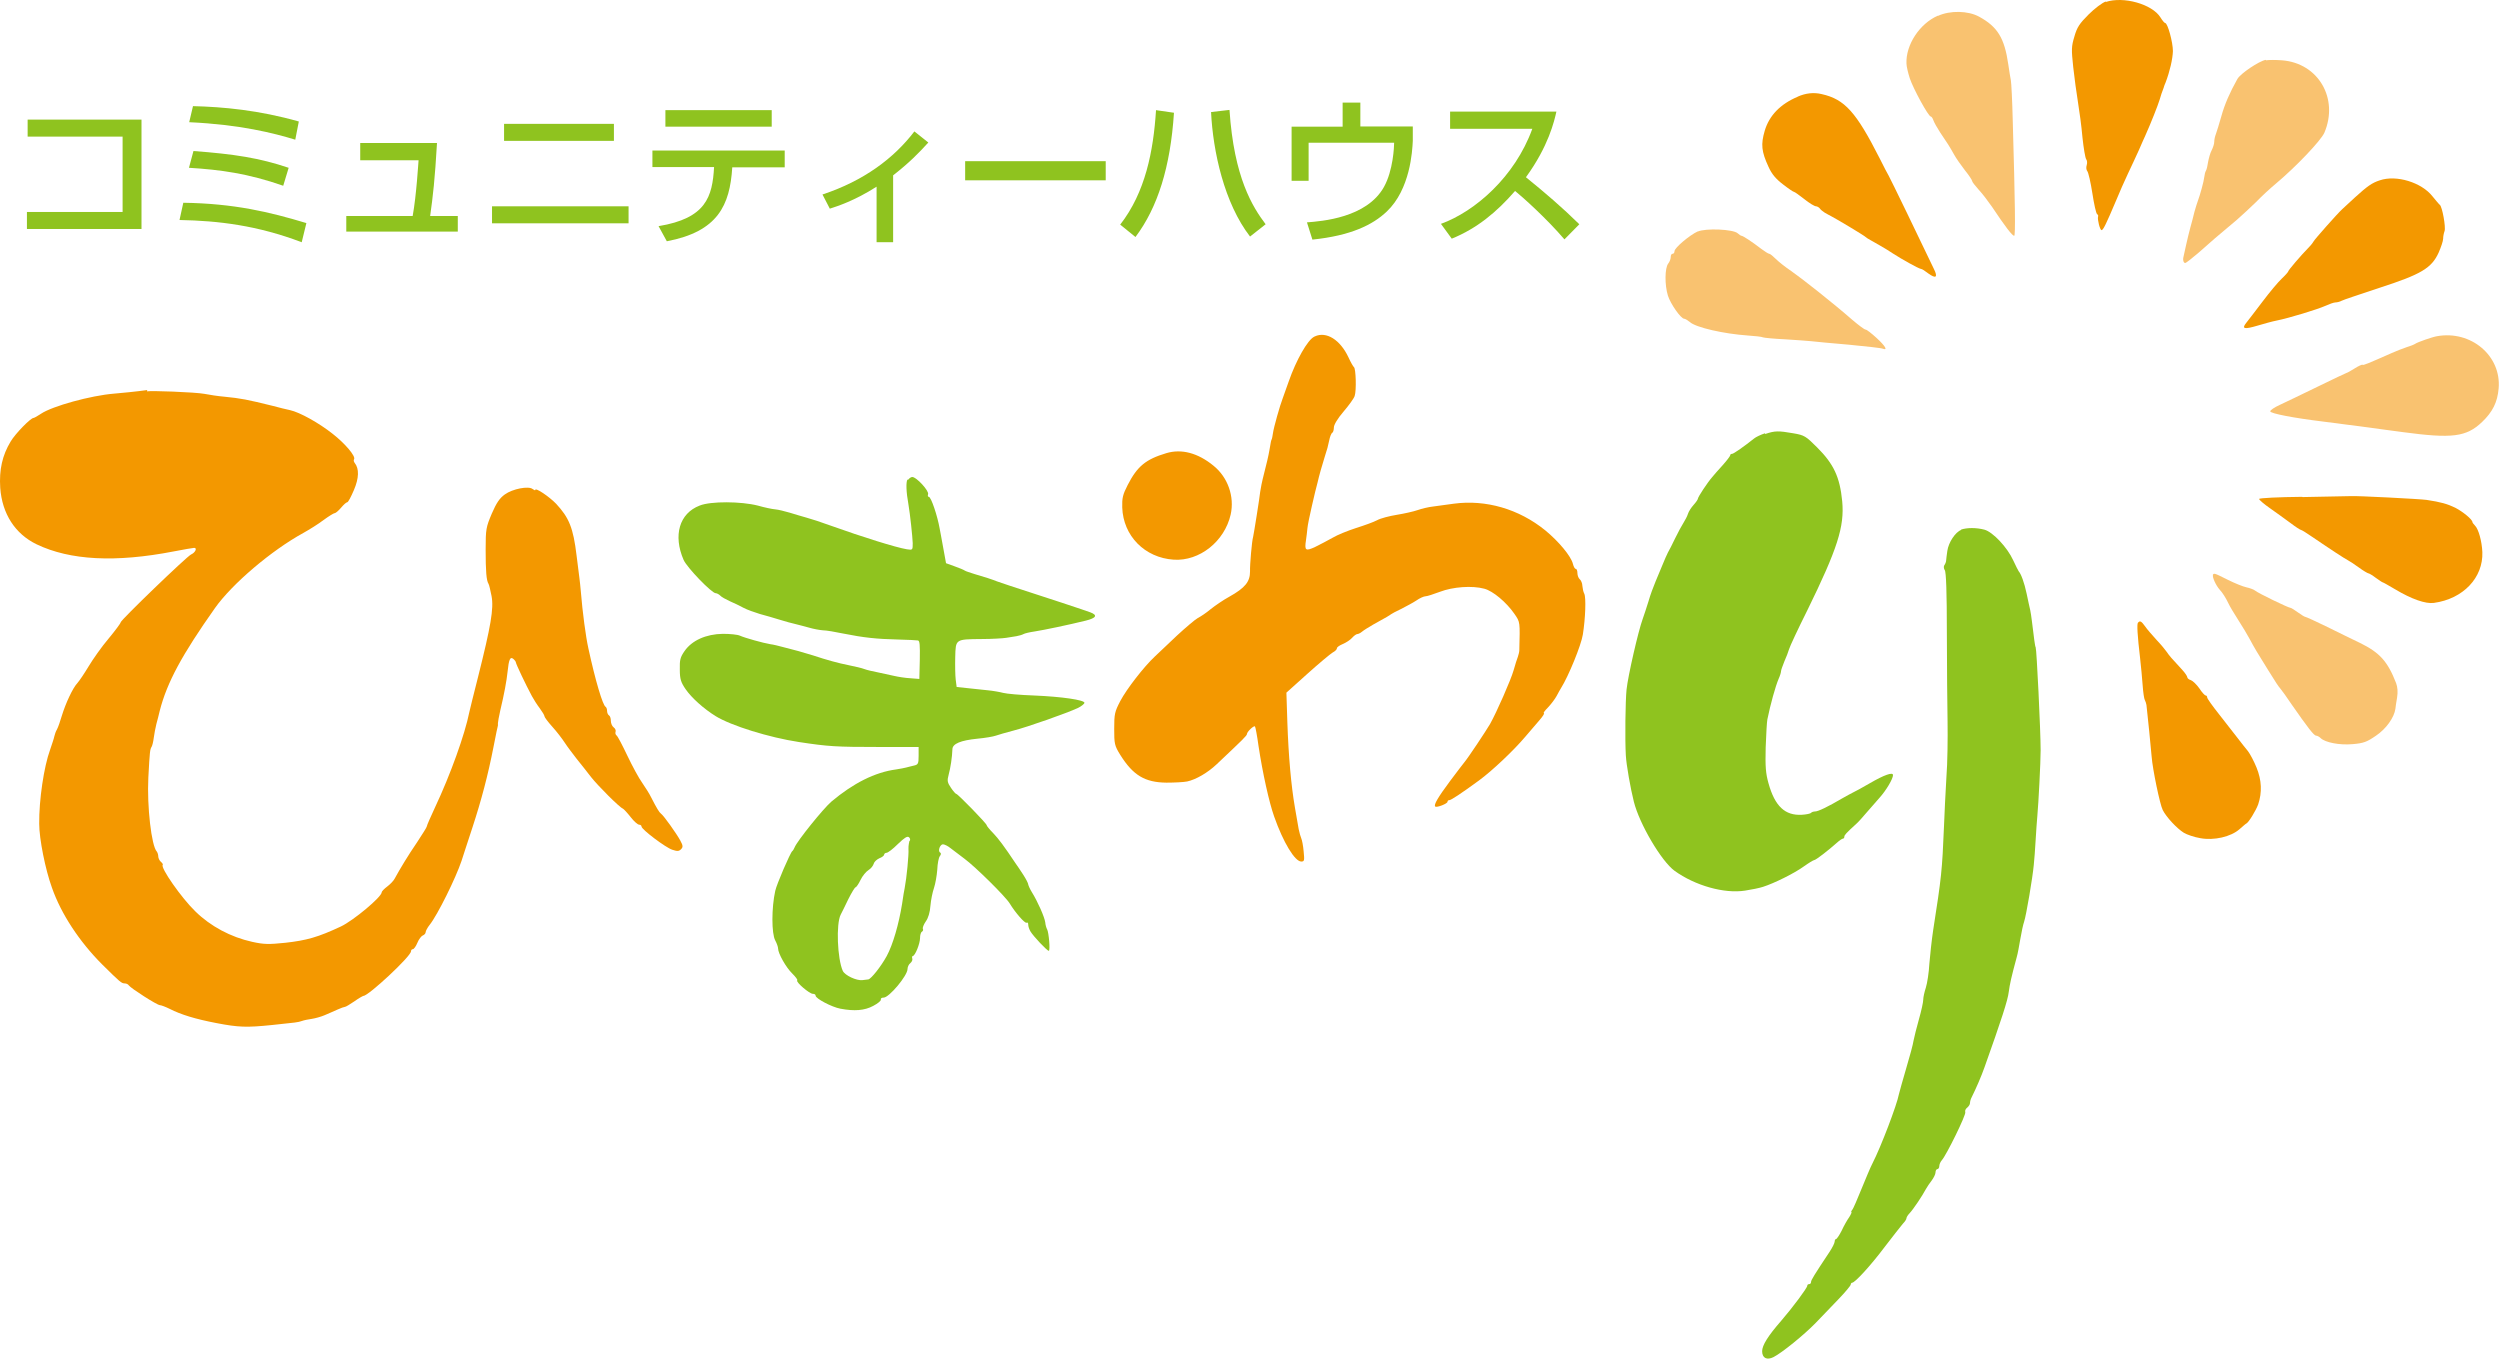 <svg width="541" height="294" viewBox="0 0 541 294" fill="none" xmlns="http://www.w3.org/2000/svg">
<path d="M455.701 0.324C454.935 0.58 453.248 1.857 451.97 3.135C450.027 5.078 449.465 5.896 448.903 7.889C448.238 10.087 448.238 10.7 448.647 14.534C448.903 16.834 449.363 20.259 449.67 22.099C449.976 23.94 450.436 27.313 450.641 29.716C450.896 32.118 451.254 34.214 451.459 34.47C451.663 34.725 451.714 35.288 451.561 35.748C451.407 36.208 451.459 36.77 451.714 37.077C451.919 37.332 452.43 39.479 452.788 41.83C453.145 44.182 453.605 46.226 453.81 46.329C454.014 46.482 454.117 46.686 454.014 46.891C453.861 47.504 454.423 49.804 454.781 49.804C455.139 49.804 455.855 48.271 457.848 43.568C458.615 41.728 459.791 39.019 460.506 37.537C461.222 36.003 462.295 33.754 462.858 32.476C463.42 31.198 464.033 29.767 464.238 29.358C465.516 26.495 466.947 22.866 467.356 21.537C467.611 20.668 467.918 19.697 468.071 19.39C468.174 19.084 468.327 18.726 468.327 18.624C468.327 18.521 468.531 18.163 468.634 17.857C469.554 15.454 470.167 12.745 470.218 11.058C470.218 9.167 469.094 4.976 468.531 4.976C468.378 4.976 467.918 4.413 467.509 3.749C465.72 0.886 459.484 -0.852 455.701 0.426V0.324Z" fill="#F39800"/>
<path d="M419.357 3.391C415.37 5.129 412.406 9.729 412.559 13.716C412.559 14.381 412.917 15.812 413.275 16.937C414.041 19.237 417.313 25.218 417.824 25.218C417.977 25.218 418.233 25.575 418.386 26.035C418.54 26.495 419.204 27.671 419.869 28.694C421.402 30.943 421.862 31.658 422.833 33.396C423.242 34.163 424.316 35.696 425.185 36.821C426.054 37.894 426.769 38.968 426.769 39.172C426.769 39.377 427.434 40.195 428.2 41.064C429.018 41.933 430.245 43.568 431.063 44.744C433.925 49.038 435.459 51.031 435.868 51.031C436.175 51.031 436.072 44.131 435.561 26.189C435.459 21.844 435.255 17.908 435.152 17.397C435.05 16.886 434.794 15.352 434.59 13.921C433.772 8.247 432.29 5.793 428.252 3.595C425.9 2.317 422.015 2.215 419.357 3.442V3.391Z" fill="#F9C270"/>
<path d="M490.307 12.95C488.875 13.205 484.837 15.914 484.173 17.09C482.537 20.004 481.413 22.559 480.697 25.166C480.237 26.751 479.726 28.489 479.521 29C479.317 29.511 479.163 30.227 479.163 30.687C479.163 31.147 478.908 31.914 478.601 32.527C478.294 33.09 477.988 34.214 477.834 35.032C477.732 35.799 477.528 36.668 477.374 36.923C477.221 37.179 477.068 37.741 477.016 38.252C476.914 39.275 476.045 42.342 475.636 43.415C475.483 43.824 475.125 44.948 474.87 45.868C474.665 46.789 474.256 48.271 474.001 49.191C473.745 50.111 473.336 51.849 473.081 52.974C472.825 54.149 472.569 55.274 472.518 55.529C472.314 56.245 472.518 56.91 472.876 56.91C473.081 56.91 474.358 55.887 475.739 54.712C478.192 52.514 480.032 50.929 484.071 47.555C485.144 46.635 486.984 44.897 488.211 43.722C489.387 42.495 491.329 40.706 492.505 39.735C497.003 35.952 502.217 30.431 502.984 28.745C506.153 21.333 501.706 13.665 493.834 13.052C492.556 12.95 490.971 12.95 490.358 13.052L490.307 12.95Z" fill="#F9C270"/>
<path d="M389.045 20.924C385.263 22.508 382.86 25.013 381.889 28.285C381.02 31.249 381.173 32.783 382.707 36.105C383.423 37.69 384.291 38.712 385.825 39.888C387.001 40.808 388.074 41.524 388.227 41.524C388.381 41.524 389.352 42.239 390.477 43.108C391.55 43.977 392.675 44.642 392.981 44.642C393.237 44.642 393.646 44.897 393.799 45.102C393.952 45.357 394.464 45.766 394.873 46.022C395.282 46.278 395.997 46.635 396.457 46.891C397.888 47.658 403.511 51.031 403.716 51.287C403.818 51.389 404.329 51.747 404.84 52.002C405.351 52.309 406.323 52.82 406.987 53.229C407.652 53.587 408.878 54.354 409.645 54.865C411.536 56.092 415.115 58.085 415.677 58.188C415.932 58.188 416.597 58.648 417.261 59.159C418.948 60.386 419.408 60.028 418.488 58.188C415.626 52.156 409.032 38.559 408.725 38.048C408.521 37.741 407.652 36.054 406.783 34.316C401.671 24.246 399.217 21.486 394.208 20.362C392.504 19.953 390.766 20.14 388.994 20.924H389.045Z" fill="#F39800"/>
<path d="M514.997 39.019C513.259 39.581 512.288 40.297 509.579 42.751C508.403 43.824 507.176 44.949 506.869 45.255C505.847 46.175 500.838 51.849 500.684 52.207C500.582 52.411 500.173 52.974 499.713 53.434C497.822 55.376 495.164 58.494 495.164 58.75C495.164 58.852 494.55 59.568 493.784 60.283C493.017 60.999 491.126 63.248 489.592 65.293C488.059 67.337 486.423 69.433 486.065 69.893C485.043 71.171 485.656 71.325 488.57 70.456C489.95 70.047 491.79 69.535 492.608 69.382C495.419 68.82 501.553 66.928 503.138 66.213C504.058 65.804 505.029 65.446 505.387 65.446C505.745 65.446 506.358 65.293 506.716 65.088C507.074 64.884 510.805 63.657 514.946 62.277C523.942 59.363 526.191 58.034 527.725 54.661C528.236 53.485 528.696 52.156 528.696 51.645C528.696 51.133 528.849 50.418 529.003 50.009C529.31 49.191 528.492 44.693 527.981 44.335C527.827 44.233 527.112 43.364 526.396 42.495C524.045 39.479 518.575 37.792 514.997 39.019Z" fill="#F39800"/>
<path d="M367.424 50.06C365.634 50.878 362.363 53.638 362.363 54.354C362.363 54.661 362.21 54.916 361.954 54.916C361.699 54.916 361.545 55.223 361.545 55.632C361.545 56.041 361.29 56.705 360.983 57.063C360.267 58.034 360.216 61.612 360.932 63.964C361.494 65.753 363.743 68.973 364.459 68.973C364.663 68.973 365.174 69.28 365.686 69.689C366.964 70.865 373.046 72.245 378.209 72.602C379.743 72.705 381.225 72.858 381.532 73.011C381.838 73.114 383.934 73.318 386.183 73.42C388.432 73.574 390.988 73.727 391.857 73.829C392.726 73.931 396.458 74.289 400.138 74.596C403.869 74.954 407.141 75.312 407.448 75.465C408.572 75.874 408.01 74.903 406.067 73.114C404.994 72.142 403.972 71.325 403.716 71.325C403.46 71.325 402.183 70.353 400.854 69.229C396.764 65.651 389.966 60.283 387.614 58.648C386.388 57.83 384.905 56.654 384.292 56.041C383.73 55.478 383.065 54.916 382.861 54.916C382.656 54.916 381.889 54.405 381.123 53.843C379.129 52.309 377.187 51.031 376.88 51.031C376.727 51.031 376.369 50.776 376.011 50.469C375.04 49.6 369.11 49.344 367.372 50.111L367.424 50.06Z" fill="#F9C270"/>
<path d="M284.409 72.858C282.978 73.522 280.473 77.97 278.889 82.519C278.326 84.052 277.764 85.739 277.56 86.25C276.997 87.682 275.617 92.538 275.464 93.764C275.362 94.429 275.259 94.991 275.208 95.042C275.106 95.196 275.004 95.502 274.697 97.445C274.544 98.416 274.033 100.614 273.573 102.352C273.113 104.09 272.755 105.93 272.704 106.441C272.601 107.566 271.323 115.591 271.17 116.205C270.915 116.971 270.455 122.236 270.506 123.668C270.506 125.866 269.483 127.195 266.007 129.137C264.781 129.801 262.992 131.028 262.02 131.795C261.049 132.613 259.822 133.431 259.209 133.737C258.647 134.044 256.653 135.731 254.711 137.52C252.819 139.36 250.621 141.354 249.906 142.069C247.554 144.267 243.823 149.072 242.443 151.679C241.216 154.031 241.114 154.491 241.114 157.711C241.114 160.931 241.165 161.34 242.443 163.385C245.203 167.781 247.759 169.314 252.41 169.365C254.148 169.365 256.142 169.263 256.909 169.11C258.8 168.701 261.356 167.219 263.298 165.378C268.921 160.062 269.841 159.193 269.841 158.836C269.841 158.375 271.323 156.944 271.579 157.2C271.681 157.302 272.039 159.193 272.346 161.442C273.215 167.219 274.646 173.659 275.719 176.675C277.713 182.349 280.218 186.438 281.598 186.438C282.262 186.438 282.313 186.234 282.109 184.24C282.007 183.014 281.751 181.736 281.598 181.429C281.444 181.071 281.189 180.202 281.036 179.435C280.882 178.669 280.524 176.573 280.218 174.733C279.4 169.979 278.838 163.692 278.582 156.28L278.378 149.89L282.927 145.801C285.432 143.552 287.885 141.507 288.396 141.2C288.907 140.945 289.316 140.536 289.316 140.28C289.316 140.025 289.879 139.667 290.594 139.36C291.31 139.054 292.179 138.491 292.588 138.031C292.997 137.571 293.508 137.213 293.712 137.213C293.917 137.213 294.377 137.009 294.735 136.702C295.093 136.395 296.166 135.731 297.137 135.169C300.051 133.584 300.766 133.124 301.022 132.92C301.124 132.817 302.095 132.306 303.169 131.795C304.242 131.233 305.725 130.466 306.491 129.955C307.207 129.444 308.127 129.035 308.485 129.035C308.843 129.035 310.223 128.575 311.603 128.064C314.415 126.99 318.555 126.683 321.213 127.399C323.104 127.91 325.967 130.313 327.705 132.817C328.983 134.658 328.932 134.504 328.778 140.74C328.778 141.047 328.625 141.66 328.471 142.12C328.318 142.529 327.858 143.858 327.551 145.034C326.938 147.181 323.871 154.133 322.44 156.689C321.571 158.171 317.737 163.947 316.919 164.918C316.612 165.276 315.232 167.116 313.801 169.008C311.143 172.586 310.223 174.17 310.581 174.528C310.887 174.835 313.239 173.915 313.239 173.506C313.239 173.301 313.392 173.148 313.648 173.148C314.006 173.148 316.05 171.819 320.037 168.905C322.9 166.81 327.551 162.414 330.056 159.449C331.027 158.324 332.407 156.689 333.123 155.871C333.839 155.053 334.299 154.337 334.094 154.337C333.89 154.337 334.299 153.775 335.014 153.059C335.679 152.344 336.497 151.27 336.855 150.606C337.212 149.941 337.621 149.175 337.826 148.868C339.41 146.363 342.171 139.616 342.528 137.316C343.091 133.789 343.244 129.29 342.835 128.472C342.631 128.115 342.477 127.348 342.426 126.786C342.426 126.223 342.12 125.559 341.864 125.354C341.608 125.15 341.353 124.536 341.353 124.025C341.353 123.514 341.199 123.105 340.995 123.105C340.79 123.105 340.535 122.645 340.382 122.032C339.973 120.345 337.263 117.125 334.401 114.773C328.676 110.122 321.52 108.077 314.619 108.997C313.085 109.202 311.092 109.457 310.121 109.611C309.15 109.713 307.667 110.071 306.798 110.377C305.929 110.684 303.885 111.144 302.3 111.4C300.715 111.655 298.722 112.166 298.006 112.575C297.239 112.984 295.246 113.7 293.457 114.262C291.719 114.824 289.419 115.744 288.396 116.358C287.323 116.971 285.636 117.84 284.614 118.351C282.518 119.323 282.262 119.169 282.62 116.869C282.722 116.102 282.876 114.978 282.927 114.313C282.978 113.649 283.438 111.451 283.898 109.457C284.358 107.413 284.92 105.112 285.125 104.397C285.483 102.812 286.045 100.87 286.709 98.723C287.323 96.78 287.272 96.985 287.63 95.349C287.783 94.531 288.09 93.764 288.294 93.662C288.499 93.56 288.652 92.998 288.652 92.487C288.652 91.924 289.47 90.544 290.748 89.062C291.923 87.682 292.997 86.199 293.15 85.688C293.559 84.461 293.406 79.759 292.997 79.452C292.843 79.35 292.281 78.379 291.821 77.356C290.032 73.522 287.016 71.631 284.511 72.807L284.409 72.858Z" fill="#F39800"/>
<path d="M527.366 72.756C526.395 72.909 523.174 74.034 522.663 74.391C522.459 74.545 521.59 74.903 520.721 75.158C519.852 75.465 518.472 75.976 517.603 76.385C512.389 78.685 511.418 79.094 511.264 78.941C511.162 78.838 510.395 79.196 509.577 79.707C508.76 80.219 507.942 80.679 507.839 80.679C507.737 80.679 504.875 82.059 501.501 83.695C498.127 85.33 494.447 87.119 493.322 87.63C492.198 88.142 491.278 88.755 491.278 89.011C491.278 89.471 496.287 90.442 502.575 91.209C506.562 91.72 512.9 92.538 519.954 93.509C530.637 94.94 533.704 94.582 537.129 91.311C539.378 89.164 540.452 87.068 540.707 84.052C541.321 76.998 534.727 71.427 527.366 72.756Z" fill="#F9C270"/>
<path d="M31.845 84.41C31.845 84.41 29.442 84.768 24.739 85.177C19.628 85.586 11.347 87.886 8.893 89.522C8.127 90.033 7.411 90.442 7.258 90.442C6.644 90.442 3.322 93.816 2.299 95.554C0.51 98.518 -0.205 101.636 0.05 105.572C0.459 111.195 3.271 115.54 7.922 117.789C15.181 121.265 24.995 121.776 37.621 119.323C39.768 118.914 41.761 118.556 42.017 118.556C42.732 118.556 42.272 119.578 41.352 119.987C40.432 120.396 26.119 134.197 26.119 134.658C26.119 134.862 24.944 136.447 23.462 138.236C21.979 139.974 20.088 142.683 19.168 144.216C18.248 145.75 17.174 147.334 16.765 147.794C15.743 148.868 14.209 152.19 13.392 154.848C13.034 156.075 12.574 157.404 12.318 157.864C12.062 158.273 11.858 158.938 11.756 159.347C11.705 159.704 11.245 161.034 10.836 162.26C9.507 165.89 8.433 173.097 8.484 178.26C8.484 181.531 9.813 188.176 11.245 192.112C13.238 197.786 17.174 203.767 22.132 208.725C26.017 212.559 26.273 212.814 27.04 212.814C27.346 212.814 27.755 213.019 27.858 213.223C28.266 213.837 33.991 217.517 34.605 217.517C34.86 217.517 35.832 217.875 36.752 218.335C39.154 219.562 42.323 220.533 46.873 221.402C51.627 222.322 53.416 222.373 58.885 221.811C64.252 221.248 64.406 221.248 65.326 220.942C65.735 220.788 66.706 220.584 67.473 220.482C68.188 220.38 69.466 220.022 70.182 219.715C70.948 219.408 72.175 218.846 72.993 218.488C73.76 218.13 74.527 217.875 74.68 217.875C74.833 217.875 75.702 217.364 76.674 216.699C77.594 216.035 78.514 215.523 78.616 215.523C79.74 215.523 88.941 206.936 88.941 205.862C88.941 205.607 89.095 205.402 89.35 205.402C89.555 205.402 90.015 204.789 90.322 204.022C90.628 203.256 91.191 202.54 91.497 202.438C91.855 202.284 92.111 201.978 92.111 201.722C92.111 201.466 92.519 200.7 92.98 200.137C94.718 197.939 98.653 189.965 99.88 186.285C100.136 185.518 101.158 182.298 102.232 179.078C104.174 173.148 105.605 167.73 106.781 161.698C107.36 158.733 107.684 157.166 107.752 156.995C107.752 156.995 107.752 156.689 107.752 156.484C107.752 156.28 107.957 155.053 108.263 153.724C109.081 150.299 109.643 147.334 109.848 145.29C110.104 142.734 110.41 142.018 111.075 142.581C111.381 142.836 111.637 143.194 111.637 143.347C111.637 143.654 113.733 148.101 115.113 150.657C115.471 151.321 116.237 152.548 116.8 153.264C117.362 154.031 117.822 154.797 117.822 155.002C117.822 155.206 118.589 156.229 119.509 157.251C120.48 158.324 121.656 159.858 122.218 160.727C122.78 161.596 123.956 163.129 124.825 164.254C125.694 165.327 127.074 167.065 127.892 168.139C129.374 170.03 134.077 174.733 134.793 174.988C134.997 175.09 135.764 175.908 136.48 176.828C137.195 177.749 138.013 178.464 138.32 178.464C138.626 178.464 138.831 178.669 138.831 178.873C138.831 179.486 144.045 183.422 145.476 183.882C146.549 184.24 146.907 184.24 147.367 183.78C147.827 183.32 147.827 183.014 147.214 181.889C146.447 180.458 143.585 176.42 143.022 176.062C142.665 175.806 142.102 174.886 140.927 172.586C140.569 171.819 139.649 170.388 138.984 169.417C138.269 168.445 136.837 165.787 135.764 163.538C134.69 161.289 133.668 159.296 133.413 159.142C133.208 158.989 133.106 158.631 133.208 158.375C133.31 158.069 133.157 157.66 132.799 157.404C132.441 157.149 132.186 156.484 132.186 155.973C132.186 155.462 132.032 154.951 131.777 154.797C131.572 154.695 131.368 154.235 131.368 153.826C131.368 153.417 131.215 153.059 131.061 152.957C130.448 152.702 128.812 147.181 127.33 140.331C126.767 137.827 126.052 132.46 125.694 128.012C125.592 127.041 125.49 125.712 125.387 125.099C125.285 124.434 125.029 122.236 124.774 120.243C124.058 114.211 123.138 112.013 120.327 108.997C118.844 107.464 115.829 105.419 115.829 106.032C115.829 106.186 115.573 106.032 115.266 105.828C114.397 105.112 110.921 105.777 109.235 107.004C108.11 107.821 107.445 108.793 106.423 111.144C105.196 114.058 105.094 114.467 105.094 118.914C105.094 123.565 105.247 125.61 105.708 126.326C105.861 126.53 106.116 127.757 106.372 128.984C106.883 131.693 106.219 135.475 103.458 146.465C102.487 150.197 101.669 153.673 101.567 154.082C100.596 158.938 97.478 167.628 94.155 174.682C93.184 176.777 92.366 178.618 92.366 178.822C92.366 179.026 91.395 180.509 90.27 182.247C88.277 185.16 86.59 187.972 85.414 190.119C85.159 190.63 84.392 191.397 83.779 191.857C83.165 192.317 82.603 192.879 82.603 193.083C82.603 194.106 76.469 199.217 73.76 200.495C68.853 202.796 66.348 203.511 61.696 204.022C58.169 204.38 57.147 204.38 54.591 203.818C49.94 202.796 45.544 200.444 42.272 197.224C39.256 194.31 34.656 187.716 35.218 187.154C35.32 187.052 35.116 186.745 34.809 186.489C34.503 186.234 34.247 185.672 34.247 185.314C34.247 184.956 34.094 184.496 33.94 184.291C32.765 183.065 31.793 174.477 32.1 168.292C32.407 162.567 32.458 162.158 32.816 161.596C32.969 161.34 33.174 160.471 33.276 159.653C33.378 158.836 33.634 157.506 33.838 156.689C34.042 155.871 34.4 154.644 34.554 153.877C36.138 147.641 39.41 141.66 46.515 131.591C50.246 126.326 58.732 119.118 65.632 115.336C66.91 114.62 68.904 113.393 70.028 112.524C71.153 111.706 72.226 111.042 72.431 111.042C72.635 111.042 73.249 110.531 73.811 109.866C74.373 109.202 74.936 108.69 75.14 108.69C75.344 108.69 75.958 107.515 76.571 106.084C77.696 103.477 77.747 101.432 76.776 100.205C76.571 99.95 76.469 99.592 76.622 99.387C77.031 98.774 74.731 96.014 71.971 93.867C69.006 91.515 64.866 89.215 62.77 88.755C62.003 88.602 60.367 88.193 59.038 87.835C53.467 86.455 52.138 86.199 48.508 85.841C47.23 85.739 45.288 85.433 44.215 85.228C42.374 84.87 32.049 84.461 31.845 84.717V84.41Z" fill="#F39800"/>
<path d="M381.94 93.764C381.02 94.071 379.946 94.582 379.589 94.889C377.544 96.525 375.141 98.212 374.835 98.212C374.579 98.212 374.426 98.314 374.426 98.518C374.426 98.672 373.71 99.643 372.79 100.665C371.87 101.688 370.848 102.812 370.541 103.221C369.468 104.448 367.423 107.566 367.423 107.924C367.423 108.077 367.014 108.69 366.503 109.253C365.992 109.815 365.429 110.684 365.276 111.195C365.123 111.706 364.663 112.575 364.305 113.138C363.947 113.7 363.129 115.182 362.516 116.46C361.902 117.738 361.187 119.169 360.931 119.578C360.676 120.038 360.215 121.163 359.807 122.134C359.398 123.105 358.733 124.741 358.273 125.814C357.813 126.888 357.097 128.83 356.74 130.108C356.331 131.386 355.768 133.175 355.462 133.993C354.542 136.498 352.292 146.261 351.986 149.226C351.73 151.679 351.628 160.062 351.832 163.487C351.935 165.481 352.855 170.694 353.57 173.506C354.797 178.362 359.551 186.387 362.362 188.432C366.809 191.652 373.148 193.441 377.646 192.726C379.026 192.521 380.764 192.163 381.531 191.908C383.933 191.141 388.278 188.994 390.323 187.512C391.396 186.745 392.419 186.132 392.572 186.132C392.93 186.132 395.639 184.036 397.53 182.349C398.093 181.838 398.655 181.48 398.808 181.48C398.962 181.48 399.115 181.327 399.115 181.071C399.115 180.713 399.473 180.304 401.722 178.26C402.131 177.902 403.051 176.88 403.869 175.908C404.687 174.988 405.965 173.506 406.731 172.637C408.163 171.052 409.645 168.548 409.645 167.73C409.645 167.014 407.754 167.679 404.584 169.519C403 170.439 401.415 171.308 401.057 171.461C400.751 171.615 399.677 172.177 398.706 172.739C395.486 174.63 393.441 175.602 392.777 175.602C392.419 175.602 392.01 175.755 391.908 175.908C391.805 176.062 390.885 176.266 389.914 176.317C386.285 176.522 384.087 174.477 382.707 169.519C382.093 167.321 381.991 165.941 382.093 161.749C382.195 158.938 382.349 156.229 382.451 155.717C383.116 152.446 384.189 148.561 384.905 146.874C385.211 146.21 385.416 145.494 385.416 145.239C385.416 144.983 385.774 144.063 386.131 143.143C386.54 142.223 387 141.047 387.154 140.485C387.307 139.923 389.045 136.191 391.09 132.102C397.633 118.76 399.166 113.955 398.655 108.486C398.144 103.221 396.815 100.41 393.237 96.832C390.783 94.378 390.476 94.173 388.074 93.764C384.854 93.202 384.087 93.202 381.991 93.918L381.94 93.764Z" fill="#8FC31F"/>
<path d="M252.412 98.058C247.964 99.388 246.124 100.87 244.028 104.96C242.955 107.056 242.801 107.771 242.852 109.816C243.057 115.951 247.709 120.705 253.997 121.114C259.569 121.472 264.988 117.178 266.317 111.35C267.186 107.465 265.704 103.273 262.585 100.768C259.211 98.007 255.684 97.087 252.412 98.058Z" fill="#F39800"/>
<path d="M196.388 103.681C196.03 104.346 196.081 106.39 196.592 109.202C196.95 111.297 197.461 116.102 197.512 117.534C197.512 119.016 197.512 119.067 196.234 118.863C193.832 118.454 186.778 116.256 179.775 113.751C177.833 113.035 175.481 112.269 174.51 112.013C173.539 111.757 171.903 111.246 170.881 110.94C169.807 110.633 168.427 110.275 167.763 110.224C167.098 110.173 165.411 109.815 163.98 109.406C160.351 108.486 153.808 108.435 151.405 109.406C147.009 111.093 145.629 115.847 147.93 121.163C148.645 122.799 154.012 128.37 154.881 128.37C155.137 128.37 155.597 128.626 155.853 128.881C156.108 129.188 157.079 129.699 157.948 130.108C158.817 130.466 160.146 131.13 160.913 131.539C161.68 131.948 163.264 132.511 164.44 132.868C165.616 133.175 167.507 133.737 168.683 134.095C169.858 134.453 171.443 134.913 172.21 135.066C172.976 135.271 174.254 135.578 175.123 135.833C175.992 136.089 177.321 136.344 178.037 136.395C178.804 136.395 180.797 136.753 182.535 137.111C186.88 137.98 189.691 138.287 194.241 138.389C196.388 138.44 198.381 138.542 198.637 138.593C199.046 138.645 199.097 139.616 199.046 142.785L198.944 146.925L197.001 146.772C195.928 146.721 194.343 146.465 193.474 146.261C192.605 146.056 191.072 145.75 189.947 145.494C188.874 145.29 187.545 144.983 187.033 144.779C186.522 144.574 184.989 144.216 183.711 143.961C181.411 143.501 178.957 142.836 175.89 141.814C175.021 141.558 173.641 141.149 172.772 140.894C171.954 140.689 170.421 140.28 169.449 140.025C168.529 139.769 167.251 139.462 166.74 139.411C165.156 139.156 161.169 138.031 160.146 137.571C159.635 137.316 157.948 137.162 156.415 137.162C152.786 137.213 149.719 138.593 148.134 140.894C147.214 142.223 147.061 142.785 147.112 144.932C147.112 146.977 147.367 147.692 148.39 149.175C149.667 151.015 152.274 153.366 154.83 154.951C158.204 157.046 166.485 159.602 172.874 160.573C179.264 161.545 180.899 161.647 190.254 161.647H198.79V163.538C198.79 165.276 198.688 165.481 197.717 165.685C197.154 165.838 196.388 165.992 196.081 166.094C195.774 166.196 194.803 166.35 193.934 166.503C189.334 167.116 184.682 169.468 179.928 173.455C178.139 174.988 172.465 182.042 171.954 183.371C171.801 183.729 171.596 184.087 171.443 184.189C171.034 184.496 168.069 191.345 167.763 192.777C166.945 196.457 166.945 202.029 167.763 203.511C168.12 204.176 168.376 204.942 168.376 205.249C168.376 206.323 170.114 209.39 171.443 210.667C172.159 211.383 172.67 212.048 172.516 212.15C172.159 212.508 175.174 215.063 175.89 215.063C176.248 215.063 176.503 215.217 176.503 215.472C176.503 216.086 179.979 217.926 181.871 218.284C184.887 218.846 187.085 218.693 188.976 217.67C189.947 217.159 190.714 216.546 190.612 216.29C190.56 216.035 190.816 215.881 191.225 215.881C192.401 215.881 196.388 211.127 196.388 209.696C196.388 209.287 196.643 208.674 197.001 208.418C197.359 208.112 197.512 207.703 197.41 207.396C197.308 207.14 197.41 206.885 197.512 206.885C198.023 206.885 199.097 204.176 199.097 203C199.097 202.387 199.25 201.773 199.506 201.62C199.761 201.466 199.813 201.211 199.71 201.006C199.608 200.802 199.864 200.086 200.324 199.422C200.886 198.655 201.244 197.428 201.346 195.997C201.448 194.77 201.806 193.032 202.113 192.163C202.419 191.243 202.726 189.505 202.828 188.176C202.879 186.847 203.135 185.569 203.391 185.263C203.646 184.956 203.697 184.598 203.442 184.496C202.879 184.138 203.442 182.707 204.055 182.707C204.362 182.707 205.129 183.065 205.742 183.576C206.355 184.036 207.736 185.109 208.707 185.825C211.007 187.512 217.601 194.004 218.521 195.537C219.697 197.479 221.793 199.882 222.15 199.677C222.355 199.575 222.508 199.677 222.508 200.086C222.508 200.495 222.713 201.058 222.968 201.518C223.582 202.591 226.597 205.76 226.955 205.76C227.313 205.76 226.955 201.722 226.597 201.109C226.444 200.853 226.24 200.189 226.188 199.575C226.035 198.451 224.553 195.077 223.275 193.032C222.866 192.368 222.559 191.652 222.508 191.397C222.508 191.141 221.997 190.17 221.435 189.301C220.821 188.381 220.106 187.256 219.748 186.796C217.294 183.116 216.067 181.48 214.892 180.253C214.125 179.486 213.512 178.72 213.512 178.566C213.512 178.209 207.275 171.819 206.969 171.819C206.815 171.819 206.304 171.257 205.793 170.49C205.026 169.365 204.924 168.957 205.282 167.679C205.691 166.196 206.049 163.794 206.1 162.158C206.1 160.931 207.94 160.216 211.467 159.858C213.154 159.705 214.943 159.398 215.505 159.193C216.067 158.989 217.703 158.529 219.237 158.12C222.457 157.302 231.096 154.235 233.243 153.213C234.009 152.855 234.674 152.293 234.674 152.088C234.674 151.475 229.818 150.759 223.735 150.504C220.821 150.401 217.857 150.146 217.09 149.941C216.323 149.737 214.841 149.481 213.767 149.379C212.694 149.277 210.751 149.072 209.422 148.919L207.02 148.663L206.815 147.079C206.713 146.21 206.662 144.012 206.713 142.172C206.815 138.287 206.713 138.338 212.438 138.287C214.687 138.287 217.039 138.133 217.703 138.031C218.368 137.929 219.39 137.776 219.952 137.673C220.515 137.571 221.23 137.367 221.486 137.213C221.741 137.06 222.815 136.804 223.888 136.651C225.882 136.344 231.249 135.22 234.98 134.3C237.23 133.737 237.587 133.124 235.952 132.511C235.032 132.153 226.546 129.341 218.47 126.734C217.396 126.377 216.17 125.968 215.761 125.814C214.738 125.405 213.052 124.843 210.905 124.23C209.934 123.923 208.962 123.616 208.758 123.463C208.553 123.31 207.582 122.901 206.56 122.543L204.72 121.878L204.106 118.505C203.748 116.613 203.442 114.773 203.34 114.364C202.879 111.706 201.499 107.515 200.988 107.515C200.784 107.515 200.733 107.259 200.835 106.953C201.09 106.237 198.33 103.221 197.41 103.221C197.103 103.221 196.643 103.579 196.439 103.937L196.388 103.681ZM196.797 181.991C196.797 181.991 196.541 183.014 196.592 183.729C196.694 184.905 196.183 190.119 195.774 192.163C195.672 192.572 195.417 194.157 195.212 195.588C194.496 200.035 193.219 204.431 191.889 206.885C190.663 209.134 188.516 211.843 187.902 211.945C187.749 211.945 187.187 212.048 186.625 212.099C185.347 212.252 182.842 211.076 182.382 210.105C181.206 207.498 180.899 199.933 181.922 197.939C182.126 197.582 182.842 196.099 183.558 194.617C184.273 193.186 184.989 192.01 185.142 192.01C185.295 192.01 185.807 191.294 186.216 190.425C186.625 189.556 187.442 188.585 187.954 188.278C188.465 187.972 188.976 187.307 189.078 186.898C189.18 186.489 189.743 185.978 190.305 185.723C190.867 185.518 191.327 185.16 191.327 184.956C191.327 184.751 191.583 184.547 191.838 184.547C192.145 184.547 193.219 183.729 194.292 182.656C195.672 181.327 196.337 180.867 196.694 181.173C196.95 181.378 197.052 181.736 196.848 181.991H196.797Z" fill="#8FC31F"/>
<path d="M498.179 107.515C493.067 107.566 488.875 107.77 488.875 107.975C488.875 108.179 489.949 109.099 491.278 110.02C492.607 110.94 494.549 112.371 495.674 113.189C496.747 114.007 497.77 114.671 497.923 114.671C498.076 114.671 499.303 115.438 500.632 116.358C504.364 118.914 507.431 120.907 508.044 121.214C508.351 121.367 509.475 122.083 510.447 122.799C511.418 123.514 512.389 124.077 512.542 124.077C512.696 124.077 513.462 124.537 514.127 125.048C514.843 125.559 515.507 126.019 515.609 126.019C515.712 126.019 516.887 126.683 518.267 127.501C521.845 129.648 524.912 130.722 526.702 130.466C533.04 129.597 537.385 124.997 537.18 119.476C537.078 117.125 536.363 114.518 535.596 113.751C535.289 113.444 535.033 113.087 535.033 112.984C535.033 112.422 532.989 110.735 531.302 109.866C529.615 109.048 528.184 108.639 525.117 108.179C523.686 107.975 509.884 107.259 508.709 107.361C508.044 107.361 503.392 107.464 498.281 107.566L498.179 107.515Z" fill="#F39800"/>
<path d="M424.418 114.671C423.14 115.131 421.658 117.38 421.402 119.22C421.3 120.038 421.147 120.958 421.147 121.265C421.147 121.572 420.942 122.083 420.738 122.339C420.584 122.594 420.636 123.105 420.84 123.361C421.147 123.719 421.3 128.268 421.3 136.907C421.3 144.114 421.402 152.753 421.453 156.178C421.505 159.602 421.453 165.072 421.198 168.292C420.993 171.512 420.789 176.164 420.687 178.669C420.278 188.585 420.124 189.812 418.335 201.313C418.029 203.358 417.671 206.629 417.517 208.521C417.415 210.463 417.057 212.763 416.751 213.734C416.444 214.655 416.188 215.83 416.188 216.341C416.188 216.853 415.78 218.744 415.268 220.533C414.757 222.322 414.246 224.418 414.093 225.185C413.99 225.951 413.275 228.609 412.508 231.165C411.741 233.721 411.077 236.226 410.923 236.788C410.515 239.037 407.039 248.187 405.198 251.765C404.79 252.532 403.767 254.985 402.847 257.234C401.927 259.484 401.058 261.579 400.802 261.835C400.598 262.09 400.547 262.295 400.649 262.295C400.751 262.295 400.547 262.806 400.189 263.368C399.78 263.931 399.013 265.26 398.553 266.282C398.042 267.304 397.48 268.122 397.327 268.122C397.173 268.122 397.02 268.378 397.02 268.684C397.02 268.991 396.509 270.014 395.895 270.934C392.573 275.943 391.908 277.016 391.908 277.425C391.908 277.681 391.755 277.885 391.499 277.885C391.244 277.885 391.09 278.039 391.09 278.243C391.09 278.703 387.972 282.895 385.416 285.86C382.605 289.08 381.327 291.125 381.327 292.402C381.327 293.885 382.349 294.396 383.781 293.68C385.672 292.709 390.375 288.875 392.828 286.371C394.157 284.991 396.355 282.69 397.838 281.157C399.32 279.623 400.496 278.192 400.496 277.988C400.496 277.783 400.649 277.579 400.802 277.579C401.416 277.579 404.841 273.847 407.908 269.758C409.646 267.509 411.384 265.26 411.792 264.8C412.252 264.34 412.559 263.828 412.559 263.624C412.559 263.419 412.866 262.908 413.275 262.499C414.042 261.682 416.035 258.717 416.751 257.337C417.006 256.877 417.62 255.957 418.029 255.445C418.438 254.883 418.846 254.116 418.846 253.707C418.846 253.298 419.051 252.992 419.255 252.992C419.46 252.992 419.664 252.685 419.664 252.327C419.664 251.969 419.92 251.407 420.227 251.049C421.198 249.976 425.492 241.235 425.287 240.673C425.185 240.366 425.338 239.957 425.696 239.702C426.054 239.395 426.309 238.986 426.309 238.679C426.309 238.373 426.463 237.81 426.667 237.452C427.587 235.612 428.763 232.903 429.428 231.012C433.108 220.686 434.488 216.444 434.693 214.655C434.948 212.814 435.204 211.639 436.43 207.089C436.635 206.425 436.942 204.687 437.197 203.205C437.453 201.671 437.811 200.035 438.015 199.473C438.475 198.093 439.855 189.965 440.111 187.154C440.213 185.876 440.315 184.803 440.315 184.803C440.315 184.803 440.418 183.371 440.52 181.685C440.622 179.947 440.775 177.697 440.878 176.624C441.133 173.864 441.593 164.918 441.593 162.363C441.593 158.069 440.724 140.434 440.52 140.076C440.366 139.871 440.162 138.133 439.702 134.402C439.6 133.533 439.446 132.511 439.344 132.051C439.242 131.591 438.884 130.057 438.577 128.524C438.066 126.07 437.351 124.179 436.839 123.616C436.737 123.514 436.226 122.441 435.664 121.265C434.386 118.454 431.268 115.131 429.428 114.62C427.69 114.16 425.645 114.16 424.316 114.62L424.418 114.671Z" fill="#8FC31F"/>
<path d="M478.907 124.383C478.652 124.792 479.521 126.683 480.339 127.604C481.003 128.319 481.668 129.393 482.281 130.67C482.537 131.233 483.457 132.766 484.377 134.198C485.297 135.629 486.37 137.418 486.83 138.287C487.751 140.025 488.722 141.66 490.715 144.83C492.658 147.948 492.913 148.357 493.476 149.021C493.782 149.379 494.856 150.861 495.878 152.395C499.405 157.455 500.734 159.193 501.194 159.193C501.45 159.193 501.91 159.449 502.165 159.705C503.137 160.676 506.255 161.289 509.117 161.034C511.468 160.829 512.184 160.574 514.178 159.193C516.376 157.711 518.114 155.257 518.369 153.366C518.369 153.059 518.574 151.935 518.727 150.964C518.931 149.737 518.829 148.663 518.523 147.846C516.682 143.092 514.944 141.2 510.651 139.105C509.27 138.44 506.101 136.907 503.648 135.68C501.143 134.453 498.996 133.482 498.843 133.482C498.689 133.482 497.974 133.022 497.258 132.511C496.543 132 495.827 131.539 495.674 131.539C495.214 131.539 488.671 128.37 488.006 127.808C487.699 127.552 486.83 127.246 486.115 127.092C485.399 126.939 483.61 126.223 482.077 125.457C479.01 123.923 479.112 123.974 478.805 124.485L478.907 124.383Z" fill="#F9C270"/>
<path d="M462.652 134.76C462.396 135.015 462.549 137.622 463.112 142.376C463.316 144.216 463.572 146.874 463.674 148.357C463.776 149.788 463.981 151.219 464.134 151.475C464.287 151.73 464.441 152.241 464.492 152.548C464.696 154.235 465.514 162.362 465.616 163.743C465.821 166.452 467.405 174.119 468.019 175.295C468.786 176.828 471.086 179.282 472.568 180.202C473.233 180.611 474.868 181.173 476.146 181.378C479.111 181.94 482.791 181.071 484.632 179.435C485.347 178.822 485.961 178.26 486.114 178.209C486.625 177.953 488.159 175.448 488.67 174.068C489.539 171.461 489.436 168.854 488.312 166.094C487.75 164.714 486.932 163.18 486.472 162.567C486.012 162.005 484.938 160.676 484.172 159.653C483.354 158.631 481.565 156.331 480.184 154.542C478.804 152.804 477.629 151.168 477.629 150.912C477.629 150.657 477.475 150.504 477.322 150.504C477.117 150.504 476.504 149.839 475.942 148.97C475.328 148.101 474.511 147.334 474.102 147.181C473.693 147.079 473.335 146.772 473.335 146.568C473.335 146.363 472.875 145.647 472.261 144.983C469.757 142.274 469.45 141.916 468.939 141.149C468.632 140.689 467.661 139.514 466.69 138.491C465.719 137.418 464.594 136.14 464.185 135.526C463.418 134.453 463.112 134.3 462.754 134.657L462.652 134.76Z" fill="#F39800"/>
<path d="M30.621 25.883V49.552H5.827V45.871H26.531V29.563H5.981V25.883H30.621Z" fill="#8FC31F"/>
<path d="M65.278 52.415C55.718 48.785 47.283 47.763 38.848 47.609L39.666 43.877C50.657 44.031 58.325 45.871 66.3 48.274L65.278 52.466V52.415ZM61.29 40.197C53.673 37.538 47.692 36.72 40.892 36.311L41.864 32.682C50.708 33.346 56.076 34.164 62.466 36.311L61.29 40.197ZM63.897 30.228C59.194 28.796 51.986 26.956 40.944 26.445L41.762 22.968C48.254 23.122 56.025 23.838 64.664 26.291L63.897 30.228Z" fill="#8FC31F"/>
<path d="M94.567 30.943C94.107 38.815 93.698 42.394 93.085 46.739H99.066V50.113H74.936V46.739H89.302C90.12 42.292 90.529 35.135 90.58 34.675H77.953V30.943H94.567Z" fill="#8FC31F"/>
<path d="M136.022 44.644V48.324H106.474V44.644H136.022ZM132.852 26.802V30.483H109.081V26.802H132.852Z" fill="#8FC31F"/>
<path d="M169.811 32.63V36.209H158.462C157.951 44.44 155.343 50.114 144.301 52.21L142.512 48.938C152.787 47.251 154.168 42.599 154.525 36.158H141.183V32.579H169.811V32.63ZM166.999 23.837V27.416H143.994V23.837H166.999Z" fill="#8FC31F"/>
<path d="M193.221 52.414H189.693V40.4C184.888 43.468 181.156 44.644 179.571 45.155L177.986 42.087C186.933 39.122 193.425 34.266 197.873 28.438L200.889 30.841C198.742 33.192 196.799 35.186 193.272 37.947V52.414H193.221Z" fill="#8FC31F"/>
<path d="M239.277 34.879V39.02H208.86V34.879H239.277Z" fill="#8FC31F"/>
<path d="M242.393 48.632C247.863 41.628 249.601 32.681 250.163 23.837L254.048 24.4C253.281 36.158 250.521 44.9 245.715 51.29L242.444 48.632H242.393ZM266.062 23.786C267.033 38.458 271.072 44.797 273.884 48.529L270.509 51.188C264.937 43.979 262.483 32.784 262.074 24.247L266.062 23.786Z" fill="#8FC31F"/>
<path d="M294.38 22.151V27.365H305.729V30.483C305.627 32.733 305.166 40.964 300.105 45.769C297.038 48.683 292.335 50.983 284.002 51.852L282.826 48.12C286.047 47.865 295.76 47.149 299.492 40.452C301.486 36.874 301.69 31.71 301.69 30.892H283.184V39.123H279.503V27.416H290.546V22.202H294.38V22.151Z" fill="#8FC31F"/>
<path d="M311.86 48.427C319.17 45.769 327.81 38.305 331.593 27.876H313.802V24.144H336.807C336.347 26.189 335.12 31.608 330.212 38.356C334.2 41.577 338.136 44.951 341.766 48.529L338.545 51.801C334.66 47.251 329.446 42.599 327.861 41.321C323.873 45.922 319.579 49.449 314.16 51.648L311.809 48.427H311.86Z" fill="#8FC31F"/>
</svg>
